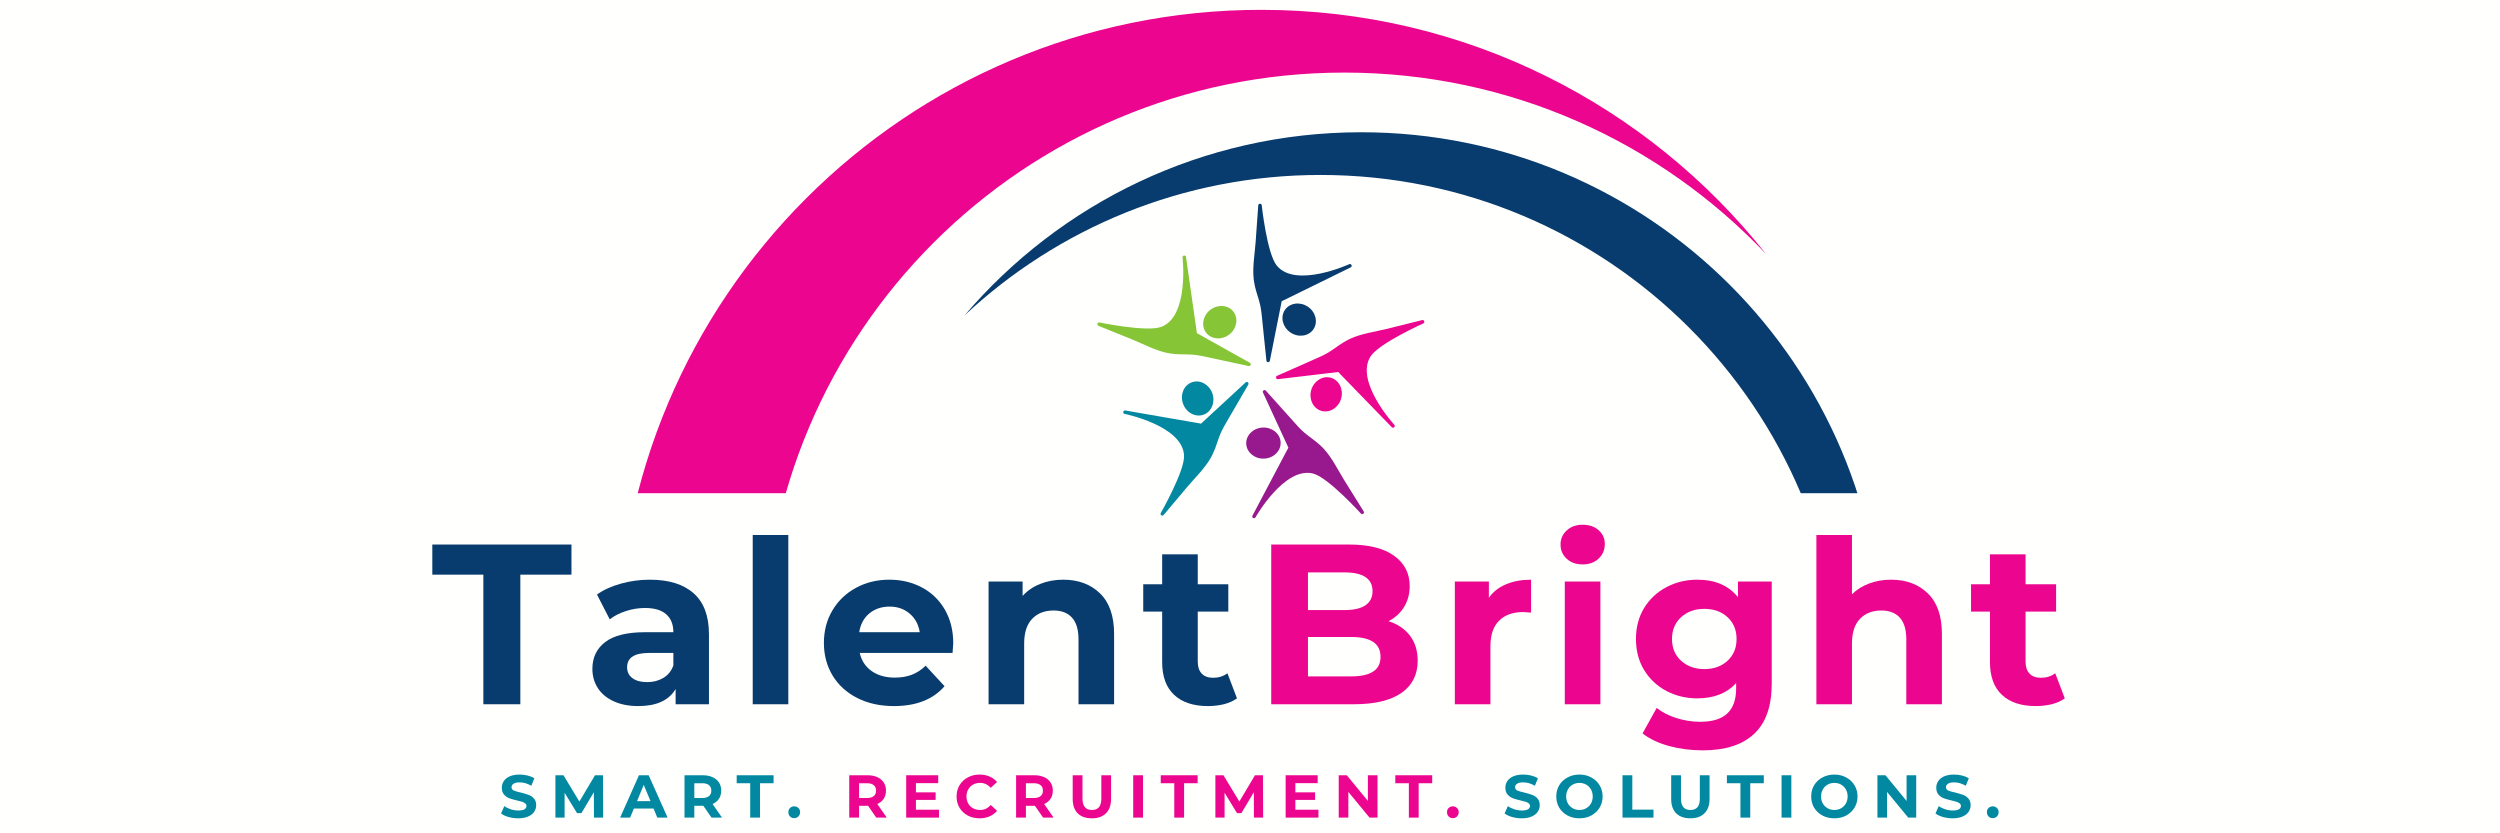 <svg xmlns="http://www.w3.org/2000/svg" xmlns:xlink="http://www.w3.org/1999/xlink" width="600" zoomAndPan="magnify" viewBox="0 0 450 150" height="200" preserveAspectRatio="xMidYMid meet" version="1.0"><defs><g/><clipPath id="ce6799de70"><path d="M 111.016 1.773 L 318 1.773 L 318 88.773 L 111.016 88.773 Z M 111.016 1.773 " clip-rule="nonzero"/></clipPath><clipPath id="b27b41849e"><path d="M 173 23 L 339 23 L 339 88.773 L 173 88.773 Z M 173 23 " clip-rule="nonzero"/></clipPath><clipPath id="563ad9f4d6"><path d="M 197 45 L 226 45 L 226 66 L 197 66 Z M 197 45 " clip-rule="nonzero"/></clipPath><clipPath id="5bce318abe"><path d="M 211.793 29.039 L 264.254 54.922 L 238.371 107.383 L 185.906 81.5 Z M 211.793 29.039 " clip-rule="nonzero"/></clipPath><clipPath id="b961199bc6"><path d="M 211.793 29.039 L 264.254 54.922 L 238.371 107.383 L 185.906 81.5 Z M 211.793 29.039 " clip-rule="nonzero"/></clipPath><clipPath id="d806233952"><path d="M 216 55 L 223 55 L 223 61 L 216 61 Z M 216 55 " clip-rule="nonzero"/></clipPath><clipPath id="b3f6dafccf"><path d="M 211.793 29.039 L 264.254 54.922 L 238.371 107.383 L 185.906 81.5 Z M 211.793 29.039 " clip-rule="nonzero"/></clipPath><clipPath id="a34b2d4486"><path d="M 211.793 29.039 L 264.254 54.922 L 238.371 107.383 L 185.906 81.5 Z M 211.793 29.039 " clip-rule="nonzero"/></clipPath><clipPath id="9a1540aa52"><path d="M 225 36 L 244 36 L 244 66 L 225 66 Z M 225 36 " clip-rule="nonzero"/></clipPath><clipPath id="87ff24d68f"><path d="M 211.793 29.039 L 264.254 54.922 L 238.371 107.383 L 185.906 81.5 Z M 211.793 29.039 " clip-rule="nonzero"/></clipPath><clipPath id="9f0e2f987f"><path d="M 211.793 29.039 L 264.254 54.922 L 238.371 107.383 L 185.906 81.5 Z M 211.793 29.039 " clip-rule="nonzero"/></clipPath><clipPath id="0b9583a463"><path d="M 230 54 L 237 54 L 237 61 L 230 61 Z M 230 54 " clip-rule="nonzero"/></clipPath><clipPath id="f855bc1025"><path d="M 211.793 29.039 L 264.254 54.922 L 238.371 107.383 L 185.906 81.5 Z M 211.793 29.039 " clip-rule="nonzero"/></clipPath><clipPath id="dd5ab7682a"><path d="M 211.793 29.039 L 264.254 54.922 L 238.371 107.383 L 185.906 81.5 Z M 211.793 29.039 " clip-rule="nonzero"/></clipPath><clipPath id="46a9035df1"><path d="M 229 57 L 257 57 L 257 77 L 229 77 Z M 229 57 " clip-rule="nonzero"/></clipPath><clipPath id="97394bc154"><path d="M 211.793 29.039 L 264.254 54.922 L 238.371 107.383 L 185.906 81.5 Z M 211.793 29.039 " clip-rule="nonzero"/></clipPath><clipPath id="c472183a6b"><path d="M 211.793 29.039 L 264.254 54.922 L 238.371 107.383 L 185.906 81.5 Z M 211.793 29.039 " clip-rule="nonzero"/></clipPath><clipPath id="145ba9bc9d"><path d="M 235 67 L 242 67 L 242 75 L 235 75 Z M 235 67 " clip-rule="nonzero"/></clipPath><clipPath id="96e5e6e884"><path d="M 211.793 29.039 L 264.254 54.922 L 238.371 107.383 L 185.906 81.5 Z M 211.793 29.039 " clip-rule="nonzero"/></clipPath><clipPath id="a7ca5f56da"><path d="M 211.793 29.039 L 264.254 54.922 L 238.371 107.383 L 185.906 81.5 Z M 211.793 29.039 " clip-rule="nonzero"/></clipPath><clipPath id="eea7a29268"><path d="M 225 70 L 246 70 L 246 94 L 225 94 Z M 225 70 " clip-rule="nonzero"/></clipPath><clipPath id="a750a34f22"><path d="M 211.793 29.039 L 264.254 54.922 L 238.371 107.383 L 185.906 81.5 Z M 211.793 29.039 " clip-rule="nonzero"/></clipPath><clipPath id="f2ad0610c4"><path d="M 211.793 29.039 L 264.254 54.922 L 238.371 107.383 L 185.906 81.5 Z M 211.793 29.039 " clip-rule="nonzero"/></clipPath><clipPath id="9451d89194"><path d="M 227.477 70.082 L 250.801 81.594 L 241.238 100.969 L 217.914 89.461 Z M 227.477 70.082 " clip-rule="nonzero"/></clipPath><clipPath id="14862a2b08"><path d="M 224 76 L 231 76 L 231 83 L 224 83 Z M 224 76 " clip-rule="nonzero"/></clipPath><clipPath id="df027726de"><path d="M 211.793 29.039 L 264.254 54.922 L 238.371 107.383 L 185.906 81.5 Z M 211.793 29.039 " clip-rule="nonzero"/></clipPath><clipPath id="648d584308"><path d="M 211.793 29.039 L 264.254 54.922 L 238.371 107.383 L 185.906 81.5 Z M 211.793 29.039 " clip-rule="nonzero"/></clipPath><clipPath id="42a0ac286c"><path d="M 202 68 L 225 68 L 225 93 L 202 93 Z M 202 68 " clip-rule="nonzero"/></clipPath><clipPath id="d5156003e7"><path d="M 211.793 29.039 L 264.254 54.922 L 238.371 107.383 L 185.906 81.5 Z M 211.793 29.039 " clip-rule="nonzero"/></clipPath><clipPath id="c54b1077bb"><path d="M 211.793 29.039 L 264.254 54.922 L 238.371 107.383 L 185.906 81.5 Z M 211.793 29.039 " clip-rule="nonzero"/></clipPath><clipPath id="3f4dbcc65c"><path d="M 208.645 60.918 L 224.895 68.934 L 212.336 94.383 L 196.086 86.367 Z M 208.645 60.918 " clip-rule="nonzero"/></clipPath><clipPath id="166950921b"><path d="M 212 68 L 219 68 L 219 75 L 212 75 Z M 212 68 " clip-rule="nonzero"/></clipPath><clipPath id="0dee7d73a0"><path d="M 211.793 29.039 L 264.254 54.922 L 238.371 107.383 L 185.906 81.5 Z M 211.793 29.039 " clip-rule="nonzero"/></clipPath><clipPath id="32d7e8c17c"><path d="M 211.793 29.039 L 264.254 54.922 L 238.371 107.383 L 185.906 81.5 Z M 211.793 29.039 " clip-rule="nonzero"/></clipPath></defs><rect x="-45" width="540" fill="#ffffff" y="-15" height="180" fill-opacity="1"/><rect x="-45" width="540" fill="#fffffe" y="-15" height="180" fill-opacity="1"/><g clip-path="url(#ce6799de70)"><path fill="#ec058e" d="M 241.977 222.203 C 184.227 222.203 137.41 175.387 137.41 117.637 C 137.41 59.883 184.227 13.066 241.977 13.066 C 271.879 13.066 298.848 25.625 317.906 45.746 C 296.68 18.957 263.867 1.77 227.035 1.77 C 163.047 1.77 111.168 53.645 111.168 117.637 C 111.168 181.625 163.047 233.504 227.035 233.504 C 263.867 233.504 296.68 216.312 317.906 189.527 C 298.848 209.648 271.879 222.203 241.977 222.203 " fill-opacity="1" fill-rule="nonzero"/></g><g clip-path="url(#b27b41849e)"><path fill="#083c6e" d="M 245.027 23.805 C 216.418 23.805 190.801 36.609 173.59 56.801 C 190.363 41.105 212.902 31.492 237.688 31.492 C 289.508 31.492 331.523 73.5 331.523 125.324 C 331.523 148.531 323.09 169.77 309.129 186.148 C 327.422 169.027 338.859 144.668 338.859 117.637 C 338.859 65.812 296.848 23.805 245.027 23.805 " fill-opacity="1" fill-rule="nonzero"/></g><g clip-path="url(#563ad9f4d6)"><g clip-path="url(#5bce318abe)"><g clip-path="url(#b961199bc6)"><path fill="#85c536" d="M 224.75 65.883 C 225.121 65.965 225.293 65.445 224.949 65.289 L 215.43 59.961 C 215.422 59.848 215.41 59.738 215.395 59.625 L 214.625 54.258 L 213.48 46.27 C 213.43 45.895 212.883 45.914 212.855 46.289 C 212.855 46.289 214.09 56.895 209.055 58.828 C 206.441 59.828 197.895 58.043 197.895 58.043 C 197.523 57.98 197.375 58.504 197.727 58.645 C 199.793 59.473 201.852 60.312 203.91 61.152 C 205.91 61.973 207.957 63.082 210.07 63.52 C 210.266 63.559 210.457 63.594 210.652 63.625 C 211.746 63.793 212.855 63.781 213.957 63.805 C 215.043 63.824 215.945 63.984 216.988 64.215 C 218.086 64.457 219.188 64.688 220.289 64.926 C 221.777 65.242 223.266 65.562 224.75 65.883 " fill-opacity="1" fill-rule="nonzero"/></g></g></g><g clip-path="url(#d806233952)"><g clip-path="url(#b3f6dafccf)"><g clip-path="url(#a34b2d4486)"><path fill="#85c536" d="M 217.828 55.793 C 216.484 56.852 216.168 58.691 217.121 59.91 C 218.078 61.125 219.941 61.25 221.289 60.195 C 222.633 59.137 222.953 57.293 221.996 56.078 C 221.043 54.863 219.176 54.734 217.828 55.793 " fill-opacity="1" fill-rule="nonzero"/></g></g></g><g clip-path="url(#9a1540aa52)"><g clip-path="url(#87ff24d68f)"><g clip-path="url(#9f0e2f987f)"><path fill="#083c6e" d="M 227.953 64.906 C 227.988 65.281 228.535 65.285 228.578 64.91 L 230.707 54.207 C 230.809 54.168 230.91 54.125 231.012 54.074 L 235.883 51.684 L 243.125 48.125 C 243.465 47.961 243.277 47.449 242.91 47.535 C 242.91 47.535 233.203 51.988 229.812 47.797 C 228.051 45.621 227.109 36.941 227.109 36.941 C 227.055 36.566 226.508 36.59 226.484 36.969 C 226.336 39.188 226.176 41.406 226.008 43.625 C 225.848 45.777 225.426 48.066 225.664 50.215 C 225.684 50.41 225.711 50.605 225.742 50.797 C 225.922 51.891 226.273 52.941 226.594 53.996 C 226.91 55.035 227.035 55.945 227.141 57.008 C 227.25 58.129 227.371 59.246 227.484 60.363 C 227.641 61.879 227.797 63.391 227.953 64.906 " fill-opacity="1" fill-rule="nonzero"/></g></g></g><g clip-path="url(#0b9583a463)"><g clip-path="url(#f855bc1025)"><g clip-path="url(#dd5ab7682a)"><path fill="#083c6e" d="M 235.41 55.203 C 233.988 54.25 232.137 54.52 231.277 55.801 C 230.414 57.086 230.871 58.898 232.293 59.855 C 233.715 60.809 235.566 60.539 236.426 59.254 C 237.285 57.973 236.832 56.156 235.41 55.203 " fill-opacity="1" fill-rule="nonzero"/></g></g></g><g clip-path="url(#46a9035df1)"><g clip-path="url(#97394bc154)"><g clip-path="url(#c472183a6b)"><path fill="#ec058e" d="M 229.871 67.648 C 229.527 67.801 229.691 68.32 230.059 68.246 L 240.895 66.961 C 240.965 67.047 241.039 67.129 241.117 67.211 L 244.895 71.102 L 250.516 76.891 C 250.781 77.164 251.211 76.828 251.012 76.508 C 251.012 76.508 243.781 68.652 246.719 64.129 C 248.242 61.785 256.207 58.207 256.207 58.207 C 256.543 58.035 256.355 57.527 255.988 57.617 C 253.832 58.16 251.672 58.695 249.512 59.223 C 247.414 59.734 245.105 60.043 243.137 60.93 C 242.957 61.012 242.781 61.098 242.605 61.188 C 241.621 61.695 240.73 62.355 239.824 62.984 C 238.938 63.605 238.109 64.008 237.129 64.434 C 236.102 64.883 235.074 65.344 234.047 65.801 C 232.652 66.414 231.262 67.031 229.871 67.648 " fill-opacity="1" fill-rule="nonzero"/></g></g></g><g clip-path="url(#145ba9bc9d)"><g clip-path="url(#96e5e6e884)"><g clip-path="url(#a7ca5f56da)"><path fill="#ec058e" d="M 241.402 71.742 C 241.871 70.098 241.043 68.418 239.555 67.996 C 238.07 67.574 236.484 68.566 236.016 70.215 C 235.551 71.863 236.375 73.539 237.863 73.961 C 239.352 74.383 240.934 73.391 241.402 71.742 " fill-opacity="1" fill-rule="nonzero"/></g></g></g><g clip-path="url(#eea7a29268)"><g clip-path="url(#a750a34f22)"><g clip-path="url(#f2ad0610c4)"><g clip-path="url(#9451d89194)"><path fill="#98198e" d="M 227.855 70.32 C 227.605 70.039 227.16 70.355 227.348 70.684 L 231.914 80.594 C 231.855 80.684 231.801 80.781 231.746 80.879 L 229.215 85.676 L 225.445 92.812 C 225.27 93.145 225.719 93.453 225.965 93.164 C 225.965 93.164 231.199 83.859 236.406 85.254 C 239.109 85.98 244.973 92.449 244.973 92.449 C 245.238 92.719 245.668 92.379 245.465 92.059 C 244.281 90.176 243.105 88.289 241.938 86.395 C 240.801 84.559 239.797 82.457 238.344 80.859 C 238.211 80.715 238.074 80.57 237.938 80.434 C 237.148 79.656 236.246 79.012 235.367 78.348 C 234.5 77.691 233.863 77.031 233.156 76.23 C 232.41 75.391 231.652 74.555 230.902 73.719 C 229.887 72.586 228.871 71.453 227.855 70.32 " fill-opacity="1" fill-rule="nonzero"/></g></g></g></g><g clip-path="url(#14862a2b08)"><g clip-path="url(#df027726de)"><g clip-path="url(#648d584308)"><path fill="#98198e" d="M 227.523 82.551 C 229.234 82.488 230.574 81.184 230.516 79.637 C 230.457 78.094 229.023 76.895 227.312 76.957 C 225.602 77.023 224.262 78.328 224.32 79.871 C 224.379 81.418 225.812 82.617 227.523 82.551 " fill-opacity="1" fill-rule="nonzero"/></g></g></g><g clip-path="url(#42a0ac286c)"><g clip-path="url(#d5156003e7)"><g clip-path="url(#c54b1077bb)"><g clip-path="url(#3f4dbcc65c)"><path fill="#0289a1" d="M 224.691 69.23 C 224.883 68.902 224.441 68.578 224.188 68.855 L 216.176 76.266 C 216.07 76.238 215.961 76.211 215.852 76.191 L 210.504 75.266 L 202.555 73.887 C 202.184 73.82 202.031 74.344 202.379 74.488 C 202.379 74.488 212.848 76.594 213.129 81.977 C 213.277 84.77 208.934 92.348 208.934 92.348 C 208.762 92.684 209.215 92.984 209.457 92.695 C 210.883 90.988 212.316 89.285 213.754 87.586 C 215.152 85.941 216.836 84.336 217.91 82.461 C 218.008 82.289 218.098 82.117 218.188 81.941 C 218.684 80.953 219.02 79.895 219.379 78.852 C 219.734 77.828 220.168 77.016 220.707 76.098 C 221.277 75.125 221.836 74.148 222.402 73.176 C 223.164 71.863 223.93 70.547 224.691 69.23 " fill-opacity="1" fill-rule="nonzero"/></g></g></g></g><g clip-path="url(#166950921b)"><g clip-path="url(#0dee7d73a0)"><g clip-path="url(#32d7e8c17c)"><path fill="#0289a1" d="M 212.957 72.695 C 213.547 74.301 215.199 75.172 216.652 74.641 C 218.102 74.105 218.801 72.371 218.211 70.766 C 217.621 69.156 215.965 68.285 214.516 68.82 C 213.062 69.352 212.367 71.086 212.957 72.695 " fill-opacity="1" fill-rule="nonzero"/></g></g></g><g fill="#083c6e" fill-opacity="1"><g transform="translate(77.645, 126.766)"><g><path d="M 9.359 -23.328 L 0.172 -23.328 L 0.172 -28.75 L 25.219 -28.75 L 25.219 -23.328 L 16.016 -23.328 L 16.016 0 L 9.359 0 Z M 9.359 -23.328 "/></g></g></g><g fill="#083c6e" fill-opacity="1"><g transform="translate(105.112, 126.766)"><g><path d="M 11.859 -22.422 C 15.285 -22.422 17.914 -21.602 19.75 -19.969 C 21.582 -18.344 22.5 -15.891 22.5 -12.609 L 22.5 0 L 16.5 0 L 16.5 -2.75 C 15.301 -0.695 13.055 0.328 9.766 0.328 C 8.078 0.328 6.609 0.039 5.359 -0.531 C 4.109 -1.102 3.156 -1.895 2.5 -2.906 C 1.844 -3.926 1.516 -5.078 1.516 -6.359 C 1.516 -8.41 2.285 -10.023 3.828 -11.203 C 5.379 -12.379 7.77 -12.969 11 -12.969 L 16.094 -12.969 C 16.094 -14.363 15.664 -15.438 14.812 -16.188 C 13.969 -16.945 12.695 -17.328 11 -17.328 C 9.82 -17.328 8.664 -17.141 7.531 -16.766 C 6.395 -16.398 5.43 -15.906 4.641 -15.281 L 2.344 -19.75 C 3.539 -20.602 4.984 -21.258 6.672 -21.719 C 8.359 -22.188 10.086 -22.422 11.859 -22.422 Z M 11.375 -3.984 C 12.469 -3.984 13.438 -4.234 14.281 -4.734 C 15.133 -5.242 15.738 -5.992 16.094 -6.984 L 16.094 -9.234 L 11.703 -9.234 C 9.078 -9.234 7.766 -8.375 7.766 -6.656 C 7.766 -5.832 8.082 -5.18 8.719 -4.703 C 9.363 -4.223 10.25 -3.984 11.375 -3.984 Z M 11.375 -3.984 "/></g></g></g><g fill="#083c6e" fill-opacity="1"><g transform="translate(132.538, 126.766)"><g><path d="M 2.953 -30.469 L 9.359 -30.469 L 9.359 0 L 2.953 0 Z M 2.953 -30.469 "/></g></g></g><g fill="#083c6e" fill-opacity="1"><g transform="translate(146.99, 126.766)"><g><path d="M 24.594 -10.969 C 24.594 -10.883 24.551 -10.305 24.469 -9.234 L 7.766 -9.234 C 8.066 -7.867 8.773 -6.785 9.891 -5.984 C 11.016 -5.191 12.41 -4.797 14.078 -4.797 C 15.234 -4.797 16.254 -4.969 17.141 -5.312 C 18.035 -5.656 18.863 -6.195 19.625 -6.938 L 23.031 -3.25 C 20.957 -0.863 17.922 0.328 13.922 0.328 C 11.43 0.328 9.227 -0.156 7.312 -1.125 C 5.395 -2.102 3.914 -3.453 2.875 -5.172 C 1.832 -6.898 1.312 -8.859 1.312 -11.047 C 1.312 -13.211 1.82 -15.16 2.844 -16.891 C 3.875 -18.629 5.285 -19.984 7.078 -20.953 C 8.867 -21.93 10.875 -22.422 13.094 -22.422 C 15.258 -22.422 17.219 -21.953 18.969 -21.016 C 20.719 -20.086 22.094 -18.754 23.094 -17.016 C 24.094 -15.273 24.594 -13.258 24.594 -10.969 Z M 13.141 -17.578 C 11.691 -17.578 10.473 -17.164 9.484 -16.344 C 8.492 -15.52 7.891 -14.395 7.672 -12.969 L 18.562 -12.969 C 18.344 -14.363 17.738 -15.477 16.75 -16.312 C 15.77 -17.156 14.566 -17.578 13.141 -17.578 Z M 13.141 -17.578 "/></g></g></g><g fill="#083c6e" fill-opacity="1"><g transform="translate(174.991, 126.766)"><g><path d="M 16.391 -22.422 C 19.117 -22.422 21.328 -21.598 23.016 -19.953 C 24.703 -18.316 25.547 -15.879 25.547 -12.641 L 25.547 0 L 19.141 0 L 19.141 -11.656 C 19.141 -13.414 18.754 -14.723 17.984 -15.578 C 17.211 -16.441 16.102 -16.875 14.656 -16.875 C 13.039 -16.875 11.754 -16.375 10.797 -15.375 C 9.836 -14.375 9.359 -12.891 9.359 -10.922 L 9.359 0 L 2.953 0 L 2.953 -22.094 L 9.078 -22.094 L 9.078 -19.5 C 9.922 -20.438 10.973 -21.156 12.234 -21.656 C 13.492 -22.164 14.879 -22.422 16.391 -22.422 Z M 16.391 -22.422 "/></g></g></g><g fill="#083c6e" fill-opacity="1"><g transform="translate(205.455, 126.766)"><g><path d="M 17.203 -1.062 C 16.578 -0.602 15.805 -0.254 14.891 -0.016 C 13.973 0.211 13.004 0.328 11.984 0.328 C 9.359 0.328 7.328 -0.344 5.891 -1.688 C 4.453 -3.031 3.734 -5 3.734 -7.594 L 3.734 -16.672 L 0.328 -16.672 L 0.328 -21.594 L 3.734 -21.594 L 3.734 -26.984 L 10.141 -26.984 L 10.141 -21.594 L 15.641 -21.594 L 15.641 -16.672 L 10.141 -16.672 L 10.141 -7.672 C 10.141 -6.742 10.379 -6.023 10.859 -5.516 C 11.336 -5.016 12.016 -4.766 12.891 -4.766 C 13.898 -4.766 14.766 -5.035 15.484 -5.578 Z M 17.203 -1.062 "/></g></g></g><g fill="#ec058e" fill-opacity="1"><g transform="translate(225.417, 126.766)"><g><path d="M 24.516 -14.953 C 26.16 -14.43 27.445 -13.562 28.375 -12.344 C 29.301 -11.125 29.766 -9.625 29.766 -7.844 C 29.766 -5.32 28.785 -3.383 26.828 -2.031 C 24.867 -0.676 22.016 0 18.266 0 L 3.406 0 L 3.406 -28.75 L 17.453 -28.75 C 20.953 -28.75 23.641 -28.078 25.516 -26.734 C 27.391 -25.391 28.328 -23.566 28.328 -21.266 C 28.328 -19.867 27.992 -18.625 27.328 -17.531 C 26.66 -16.438 25.723 -15.578 24.516 -14.953 Z M 10.016 -23.734 L 10.016 -16.953 L 16.625 -16.953 C 18.27 -16.953 19.516 -17.238 20.359 -17.812 C 21.211 -18.395 21.641 -19.242 21.641 -20.359 C 21.641 -21.484 21.211 -22.328 20.359 -22.891 C 19.516 -23.453 18.27 -23.734 16.625 -23.734 Z M 17.781 -5.016 C 19.531 -5.016 20.848 -5.301 21.734 -5.875 C 22.629 -6.445 23.078 -7.336 23.078 -8.547 C 23.078 -10.922 21.312 -12.109 17.781 -12.109 L 10.016 -12.109 L 10.016 -5.016 Z M 17.781 -5.016 "/></g></g></g><g fill="#ec058e" fill-opacity="1"><g transform="translate(258.919, 126.766)"><g><path d="M 9.078 -19.172 C 9.836 -20.242 10.867 -21.051 12.172 -21.594 C 13.473 -22.145 14.973 -22.422 16.672 -22.422 L 16.672 -16.5 C 15.961 -16.562 15.484 -16.594 15.234 -16.594 C 13.398 -16.594 11.961 -16.078 10.922 -15.047 C 9.879 -14.023 9.359 -12.488 9.359 -10.438 L 9.359 0 L 2.953 0 L 2.953 -22.094 L 9.078 -22.094 Z M 9.078 -19.172 "/></g></g></g><g fill="#ec058e" fill-opacity="1"><g transform="translate(278.709, 126.766)"><g><path d="M 2.953 -22.094 L 9.359 -22.094 L 9.359 0 L 2.953 0 Z M 6.172 -25.172 C 4.992 -25.172 4.035 -25.508 3.297 -26.188 C 2.555 -26.875 2.188 -27.727 2.188 -28.75 C 2.188 -29.758 2.555 -30.602 3.297 -31.281 C 4.035 -31.969 4.992 -32.312 6.172 -32.312 C 7.348 -32.312 8.305 -31.984 9.047 -31.328 C 9.785 -30.672 10.156 -29.848 10.156 -28.859 C 10.156 -27.797 9.785 -26.914 9.047 -26.219 C 8.305 -25.52 7.348 -25.172 6.172 -25.172 Z M 6.172 -25.172 "/></g></g></g><g fill="#ec058e" fill-opacity="1"><g transform="translate(293.161, 126.766)"><g><path d="M 25.75 -22.094 L 25.75 -3.703 C 25.75 0.348 24.691 3.359 22.578 5.328 C 20.473 7.305 17.395 8.297 13.344 8.297 C 11.207 8.297 9.18 8.035 7.266 7.516 C 5.348 6.992 3.758 6.238 2.5 5.25 L 5.047 0.656 C 5.984 1.426 7.16 2.035 8.578 2.484 C 10.004 2.93 11.43 3.156 12.859 3.156 C 15.066 3.156 16.695 2.656 17.75 1.656 C 18.812 0.664 19.344 -0.844 19.344 -2.875 L 19.344 -3.812 C 17.664 -1.977 15.336 -1.062 12.359 -1.062 C 10.336 -1.062 8.484 -1.504 6.797 -2.391 C 5.109 -3.285 3.77 -4.539 2.781 -6.156 C 1.801 -7.77 1.312 -9.633 1.312 -11.75 C 1.312 -13.852 1.801 -15.711 2.781 -17.328 C 3.77 -18.941 5.109 -20.191 6.797 -21.078 C 8.484 -21.973 10.336 -22.422 12.359 -22.422 C 15.566 -22.422 18.004 -21.367 19.672 -19.266 L 19.672 -22.094 Z M 13.625 -6.328 C 15.32 -6.328 16.711 -6.828 17.797 -7.828 C 18.879 -8.828 19.422 -10.133 19.422 -11.75 C 19.422 -13.363 18.879 -14.672 17.797 -15.672 C 16.711 -16.672 15.32 -17.172 13.625 -17.172 C 11.938 -17.172 10.539 -16.672 9.438 -15.672 C 8.344 -14.672 7.797 -13.363 7.797 -11.75 C 7.797 -10.133 8.344 -8.828 9.438 -7.828 C 10.539 -6.828 11.938 -6.328 13.625 -6.328 Z M 13.625 -6.328 "/></g></g></g><g fill="#ec058e" fill-opacity="1"><g transform="translate(323.995, 126.766)"><g><path d="M 16.391 -22.422 C 19.117 -22.422 21.328 -21.598 23.016 -19.953 C 24.703 -18.316 25.547 -15.879 25.547 -12.641 L 25.547 0 L 19.141 0 L 19.141 -11.656 C 19.141 -13.414 18.754 -14.723 17.984 -15.578 C 17.211 -16.441 16.102 -16.875 14.656 -16.875 C 13.039 -16.875 11.754 -16.375 10.797 -15.375 C 9.836 -14.375 9.359 -12.891 9.359 -10.922 L 9.359 0 L 2.953 0 L 2.953 -30.469 L 9.359 -30.469 L 9.359 -19.797 C 10.211 -20.641 11.238 -21.285 12.438 -21.734 C 13.645 -22.191 14.961 -22.422 16.391 -22.422 Z M 16.391 -22.422 "/></g></g></g><g fill="#ec058e" fill-opacity="1"><g transform="translate(354.459, 126.766)"><g><path d="M 17.203 -1.062 C 16.578 -0.602 15.805 -0.254 14.891 -0.016 C 13.973 0.211 13.004 0.328 11.984 0.328 C 9.359 0.328 7.328 -0.344 5.891 -1.688 C 4.453 -3.031 3.734 -5 3.734 -7.594 L 3.734 -16.672 L 0.328 -16.672 L 0.328 -21.594 L 3.734 -21.594 L 3.734 -26.984 L 10.141 -26.984 L 10.141 -21.594 L 15.641 -21.594 L 15.641 -16.672 L 10.141 -16.672 L 10.141 -7.672 C 10.141 -6.742 10.379 -6.023 10.859 -5.516 C 11.336 -5.016 12.016 -4.766 12.891 -4.766 C 13.898 -4.766 14.766 -5.035 15.484 -5.578 Z M 17.203 -1.062 "/></g></g></g><g fill="#0289a1" fill-opacity="1"><g transform="translate(89.874, 147.171)"><g><path d="M 3.406 0.125 C 2.801 0.125 2.219 0.047 1.656 -0.109 C 1.094 -0.273 0.645 -0.488 0.312 -0.75 L 0.906 -2.078 C 1.227 -1.836 1.613 -1.645 2.062 -1.5 C 2.52 -1.352 2.973 -1.281 3.422 -1.281 C 3.922 -1.281 4.289 -1.352 4.531 -1.5 C 4.77 -1.656 4.891 -1.859 4.891 -2.109 C 4.891 -2.285 4.816 -2.43 4.672 -2.547 C 4.535 -2.672 4.352 -2.77 4.125 -2.844 C 3.906 -2.914 3.609 -2.992 3.234 -3.078 C 2.648 -3.211 2.172 -3.348 1.797 -3.484 C 1.43 -3.629 1.113 -3.852 0.844 -4.156 C 0.582 -4.469 0.453 -4.875 0.453 -5.375 C 0.453 -5.82 0.57 -6.223 0.812 -6.578 C 1.051 -6.941 1.41 -7.227 1.891 -7.438 C 2.379 -7.645 2.973 -7.75 3.672 -7.75 C 4.16 -7.75 4.633 -7.691 5.094 -7.578 C 5.562 -7.461 5.969 -7.297 6.312 -7.078 L 5.766 -5.734 C 5.066 -6.141 4.363 -6.344 3.656 -6.344 C 3.164 -6.344 2.801 -6.258 2.562 -6.094 C 2.32 -5.938 2.203 -5.727 2.203 -5.469 C 2.203 -5.207 2.336 -5.008 2.609 -4.875 C 2.891 -4.75 3.305 -4.629 3.859 -4.516 C 4.441 -4.367 4.914 -4.227 5.281 -4.094 C 5.656 -3.957 5.973 -3.738 6.234 -3.438 C 6.504 -3.145 6.641 -2.742 6.641 -2.234 C 6.641 -1.797 6.516 -1.395 6.266 -1.031 C 6.023 -0.676 5.66 -0.395 5.172 -0.188 C 4.691 0.02 4.102 0.125 3.406 0.125 Z M 3.406 0.125 "/></g></g></g><g fill="#0289a1" fill-opacity="1"><g transform="translate(99.068, 147.171)"><g><path d="M 7.844 0 L 7.828 -4.578 L 5.594 -0.812 L 4.797 -0.812 L 2.562 -4.469 L 2.562 0 L 0.906 0 L 0.906 -7.625 L 2.359 -7.625 L 5.219 -2.891 L 8.031 -7.625 L 9.469 -7.625 L 9.5 0 Z M 7.844 0 "/></g></g></g><g fill="#0289a1" fill-opacity="1"><g transform="translate(111.716, 147.171)"><g><path d="M 5.922 -1.641 L 2.391 -1.641 L 1.703 0 L -0.094 0 L 3.297 -7.625 L 5.047 -7.625 L 8.453 0 L 6.594 0 Z M 5.375 -2.969 L 4.156 -5.891 L 2.953 -2.969 Z M 5.375 -2.969 "/></g></g></g><g fill="#0289a1" fill-opacity="1"><g transform="translate(122.304, 147.171)"><g><path d="M 5.766 0 L 4.297 -2.125 L 2.672 -2.125 L 2.672 0 L 0.906 0 L 0.906 -7.625 L 4.203 -7.625 C 4.879 -7.625 5.461 -7.508 5.953 -7.281 C 6.453 -7.062 6.836 -6.742 7.109 -6.328 C 7.379 -5.91 7.516 -5.422 7.516 -4.859 C 7.516 -4.285 7.379 -3.797 7.109 -3.391 C 6.836 -2.984 6.453 -2.672 5.953 -2.453 L 7.656 0 Z M 5.734 -4.859 C 5.734 -5.285 5.594 -5.613 5.312 -5.844 C 5.039 -6.07 4.641 -6.188 4.109 -6.188 L 2.672 -6.188 L 2.672 -3.531 L 4.109 -3.531 C 4.641 -3.531 5.039 -3.645 5.312 -3.875 C 5.594 -4.102 5.734 -4.43 5.734 -4.859 Z M 5.734 -4.859 "/></g></g></g><g fill="#0289a1" fill-opacity="1"><g transform="translate(132.555, 147.171)"><g><path d="M 2.484 -6.188 L 0.047 -6.188 L 0.047 -7.625 L 6.688 -7.625 L 6.688 -6.188 L 4.25 -6.188 L 4.25 0 L 2.484 0 Z M 2.484 -6.188 "/></g></g></g><g fill="#0289a1" fill-opacity="1"><g transform="translate(141.531, 147.171)"><g><path d="M 1.422 0.094 C 1.129 0.094 0.879 -0.004 0.672 -0.203 C 0.473 -0.41 0.375 -0.672 0.375 -0.984 C 0.375 -1.297 0.473 -1.547 0.672 -1.734 C 0.879 -1.93 1.129 -2.031 1.422 -2.031 C 1.723 -2.031 1.973 -1.93 2.172 -1.734 C 2.379 -1.547 2.484 -1.297 2.484 -0.984 C 2.484 -0.672 2.379 -0.41 2.172 -0.203 C 1.973 -0.004 1.723 0.094 1.422 0.094 Z M 1.422 0.094 "/></g></g></g><g fill="#0289a1" fill-opacity="1"><g transform="translate(146.629, 147.171)"><g/></g></g><g fill="#ec058e" fill-opacity="1"><g transform="translate(151.958, 147.171)"><g><path d="M 5.766 0 L 4.297 -2.125 L 2.672 -2.125 L 2.672 0 L 0.906 0 L 0.906 -7.625 L 4.203 -7.625 C 4.879 -7.625 5.461 -7.508 5.953 -7.281 C 6.453 -7.062 6.836 -6.742 7.109 -6.328 C 7.379 -5.91 7.516 -5.422 7.516 -4.859 C 7.516 -4.285 7.379 -3.797 7.109 -3.391 C 6.836 -2.984 6.453 -2.672 5.953 -2.453 L 7.656 0 Z M 5.734 -4.859 C 5.734 -5.285 5.594 -5.613 5.312 -5.844 C 5.039 -6.07 4.641 -6.188 4.109 -6.188 L 2.672 -6.188 L 2.672 -3.531 L 4.109 -3.531 C 4.641 -3.531 5.039 -3.645 5.312 -3.875 C 5.594 -4.102 5.734 -4.43 5.734 -4.859 Z M 5.734 -4.859 "/></g></g></g><g fill="#ec058e" fill-opacity="1"><g transform="translate(162.208, 147.171)"><g><path d="M 6.812 -1.422 L 6.812 0 L 0.906 0 L 0.906 -7.625 L 6.672 -7.625 L 6.672 -6.203 L 2.656 -6.203 L 2.656 -4.547 L 6.203 -4.547 L 6.203 -3.188 L 2.656 -3.188 L 2.656 -1.422 Z M 6.812 -1.422 "/></g></g></g><g fill="#ec058e" fill-opacity="1"><g transform="translate(171.762, 147.171)"><g><path d="M 4.547 0.125 C 3.773 0.125 3.07 -0.039 2.438 -0.375 C 1.812 -0.707 1.316 -1.172 0.953 -1.766 C 0.598 -2.367 0.422 -3.051 0.422 -3.812 C 0.422 -4.562 0.598 -5.234 0.953 -5.828 C 1.316 -6.43 1.812 -6.898 2.438 -7.234 C 3.07 -7.578 3.781 -7.75 4.562 -7.75 C 5.219 -7.75 5.812 -7.633 6.344 -7.406 C 6.883 -7.176 7.336 -6.844 7.703 -6.406 L 6.562 -5.359 C 6.051 -5.953 5.414 -6.25 4.656 -6.25 C 4.176 -6.25 3.75 -6.145 3.375 -5.938 C 3.008 -5.727 2.723 -5.438 2.516 -5.062 C 2.305 -4.695 2.203 -4.281 2.203 -3.812 C 2.203 -3.344 2.305 -2.922 2.516 -2.547 C 2.723 -2.18 3.008 -1.895 3.375 -1.688 C 3.75 -1.477 4.176 -1.375 4.656 -1.375 C 5.414 -1.375 6.051 -1.676 6.562 -2.281 L 7.703 -1.234 C 7.336 -0.785 6.883 -0.445 6.344 -0.219 C 5.812 0.008 5.211 0.125 4.547 0.125 Z M 4.547 0.125 "/></g></g></g><g fill="#ec058e" fill-opacity="1"><g transform="translate(181.991, 147.171)"><g><path d="M 5.766 0 L 4.297 -2.125 L 2.672 -2.125 L 2.672 0 L 0.906 0 L 0.906 -7.625 L 4.203 -7.625 C 4.879 -7.625 5.461 -7.508 5.953 -7.281 C 6.453 -7.062 6.836 -6.742 7.109 -6.328 C 7.379 -5.91 7.516 -5.422 7.516 -4.859 C 7.516 -4.285 7.379 -3.797 7.109 -3.391 C 6.836 -2.984 6.453 -2.672 5.953 -2.453 L 7.656 0 Z M 5.734 -4.859 C 5.734 -5.285 5.594 -5.613 5.312 -5.844 C 5.039 -6.07 4.641 -6.188 4.109 -6.188 L 2.672 -6.188 L 2.672 -3.531 L 4.109 -3.531 C 4.641 -3.531 5.039 -3.645 5.312 -3.875 C 5.594 -4.102 5.734 -4.43 5.734 -4.859 Z M 5.734 -4.859 "/></g></g></g><g fill="#ec058e" fill-opacity="1"><g transform="translate(192.241, 147.171)"><g><path d="M 4.297 0.125 C 3.203 0.125 2.352 -0.172 1.75 -0.766 C 1.145 -1.367 0.844 -2.234 0.844 -3.359 L 0.844 -7.625 L 2.609 -7.625 L 2.609 -3.422 C 2.609 -2.055 3.172 -1.375 4.297 -1.375 C 4.848 -1.375 5.27 -1.535 5.562 -1.859 C 5.852 -2.191 6 -2.711 6 -3.422 L 6 -7.625 L 7.75 -7.625 L 7.75 -3.359 C 7.75 -2.234 7.441 -1.367 6.828 -0.766 C 6.223 -0.172 5.379 0.125 4.297 0.125 Z M 4.297 0.125 "/></g></g></g><g fill="#ec058e" fill-opacity="1"><g transform="translate(203.069, 147.171)"><g><path d="M 0.906 -7.625 L 2.672 -7.625 L 2.672 0 L 0.906 0 Z M 0.906 -7.625 "/></g></g></g><g fill="#ec058e" fill-opacity="1"><g transform="translate(208.886, 147.171)"><g><path d="M 2.484 -6.188 L 0.047 -6.188 L 0.047 -7.625 L 6.688 -7.625 L 6.688 -6.188 L 4.25 -6.188 L 4.25 0 L 2.484 0 Z M 2.484 -6.188 "/></g></g></g><g fill="#ec058e" fill-opacity="1"><g transform="translate(217.863, 147.171)"><g><path d="M 7.844 0 L 7.828 -4.578 L 5.594 -0.812 L 4.797 -0.812 L 2.562 -4.469 L 2.562 0 L 0.906 0 L 0.906 -7.625 L 2.359 -7.625 L 5.219 -2.891 L 8.031 -7.625 L 9.469 -7.625 L 9.5 0 Z M 7.844 0 "/></g></g></g><g fill="#ec058e" fill-opacity="1"><g transform="translate(230.51, 147.171)"><g><path d="M 6.812 -1.422 L 6.812 0 L 0.906 0 L 0.906 -7.625 L 6.672 -7.625 L 6.672 -6.203 L 2.656 -6.203 L 2.656 -4.547 L 6.203 -4.547 L 6.203 -3.188 L 2.656 -3.188 L 2.656 -1.422 Z M 6.812 -1.422 "/></g></g></g><g fill="#ec058e" fill-opacity="1"><g transform="translate(240.063, 147.171)"><g><path d="M 7.891 -7.625 L 7.891 0 L 6.453 0 L 2.641 -4.625 L 2.641 0 L 0.906 0 L 0.906 -7.625 L 2.359 -7.625 L 6.156 -3 L 6.156 -7.625 Z M 7.891 -7.625 "/></g></g></g><g fill="#ec058e" fill-opacity="1"><g transform="translate(251.109, 147.171)"><g><path d="M 2.484 -6.188 L 0.047 -6.188 L 0.047 -7.625 L 6.688 -7.625 L 6.688 -6.188 L 4.25 -6.188 L 4.25 0 L 2.484 0 Z M 2.484 -6.188 "/></g></g></g><g fill="#ec058e" fill-opacity="1"><g transform="translate(260.085, 147.171)"><g><path d="M 1.422 0.094 C 1.129 0.094 0.879 -0.004 0.672 -0.203 C 0.473 -0.41 0.375 -0.672 0.375 -0.984 C 0.375 -1.297 0.473 -1.547 0.672 -1.734 C 0.879 -1.93 1.129 -2.031 1.422 -2.031 C 1.723 -2.031 1.973 -1.93 2.172 -1.734 C 2.379 -1.547 2.484 -1.297 2.484 -0.984 C 2.484 -0.672 2.379 -0.41 2.172 -0.203 C 1.973 -0.004 1.723 0.094 1.422 0.094 Z M 1.422 0.094 "/></g></g></g><g fill="#0289a1" fill-opacity="1"><g transform="translate(265.186, 147.171)"><g/></g></g><g fill="#0289a1" fill-opacity="1"><g transform="translate(270.513, 147.171)"><g><path d="M 3.406 0.125 C 2.801 0.125 2.219 0.047 1.656 -0.109 C 1.094 -0.273 0.645 -0.488 0.312 -0.75 L 0.906 -2.078 C 1.227 -1.836 1.613 -1.645 2.062 -1.5 C 2.52 -1.352 2.973 -1.281 3.422 -1.281 C 3.922 -1.281 4.289 -1.352 4.531 -1.5 C 4.77 -1.656 4.891 -1.859 4.891 -2.109 C 4.891 -2.285 4.816 -2.43 4.672 -2.547 C 4.535 -2.672 4.352 -2.77 4.125 -2.844 C 3.906 -2.914 3.609 -2.992 3.234 -3.078 C 2.648 -3.211 2.172 -3.348 1.797 -3.484 C 1.43 -3.629 1.113 -3.852 0.844 -4.156 C 0.582 -4.469 0.453 -4.875 0.453 -5.375 C 0.453 -5.82 0.57 -6.223 0.812 -6.578 C 1.051 -6.941 1.41 -7.227 1.891 -7.438 C 2.379 -7.645 2.973 -7.75 3.672 -7.75 C 4.16 -7.75 4.633 -7.691 5.094 -7.578 C 5.562 -7.461 5.969 -7.297 6.312 -7.078 L 5.766 -5.734 C 5.066 -6.141 4.363 -6.344 3.656 -6.344 C 3.164 -6.344 2.801 -6.258 2.562 -6.094 C 2.32 -5.938 2.203 -5.727 2.203 -5.469 C 2.203 -5.207 2.336 -5.008 2.609 -4.875 C 2.891 -4.75 3.305 -4.629 3.859 -4.516 C 4.441 -4.367 4.914 -4.227 5.281 -4.094 C 5.656 -3.957 5.973 -3.738 6.234 -3.438 C 6.504 -3.145 6.641 -2.742 6.641 -2.234 C 6.641 -1.797 6.516 -1.395 6.266 -1.031 C 6.023 -0.676 5.66 -0.395 5.172 -0.188 C 4.691 0.02 4.102 0.125 3.406 0.125 Z M 3.406 0.125 "/></g></g></g><g fill="#0289a1" fill-opacity="1"><g transform="translate(279.707, 147.171)"><g><path d="M 4.594 0.125 C 3.801 0.125 3.086 -0.039 2.453 -0.375 C 1.816 -0.719 1.316 -1.188 0.953 -1.781 C 0.598 -2.383 0.422 -3.062 0.422 -3.812 C 0.422 -4.562 0.598 -5.234 0.953 -5.828 C 1.316 -6.43 1.816 -6.898 2.453 -7.234 C 3.086 -7.578 3.801 -7.75 4.594 -7.75 C 5.383 -7.75 6.094 -7.578 6.719 -7.234 C 7.352 -6.898 7.852 -6.43 8.219 -5.828 C 8.582 -5.234 8.766 -4.562 8.766 -3.812 C 8.766 -3.062 8.582 -2.383 8.219 -1.781 C 7.852 -1.188 7.352 -0.719 6.719 -0.375 C 6.094 -0.039 5.383 0.125 4.594 0.125 Z M 4.594 -1.375 C 5.039 -1.375 5.445 -1.477 5.812 -1.688 C 6.176 -1.895 6.461 -2.18 6.672 -2.547 C 6.879 -2.922 6.984 -3.344 6.984 -3.812 C 6.984 -4.281 6.879 -4.695 6.672 -5.062 C 6.461 -5.438 6.176 -5.727 5.812 -5.938 C 5.445 -6.145 5.039 -6.25 4.594 -6.25 C 4.145 -6.25 3.738 -6.145 3.375 -5.938 C 3.008 -5.727 2.723 -5.438 2.516 -5.062 C 2.305 -4.695 2.203 -4.281 2.203 -3.812 C 2.203 -3.344 2.305 -2.922 2.516 -2.547 C 2.723 -2.18 3.008 -1.895 3.375 -1.688 C 3.738 -1.477 4.145 -1.375 4.594 -1.375 Z M 4.594 -1.375 "/></g></g></g><g fill="#0289a1" fill-opacity="1"><g transform="translate(291.145, 147.171)"><g><path d="M 0.906 -7.625 L 2.672 -7.625 L 2.672 -1.438 L 6.484 -1.438 L 6.484 0 L 0.906 0 Z M 0.906 -7.625 "/></g></g></g><g fill="#0289a1" fill-opacity="1"><g transform="translate(299.969, 147.171)"><g><path d="M 4.297 0.125 C 3.203 0.125 2.352 -0.172 1.75 -0.766 C 1.145 -1.367 0.844 -2.234 0.844 -3.359 L 0.844 -7.625 L 2.609 -7.625 L 2.609 -3.422 C 2.609 -2.055 3.172 -1.375 4.297 -1.375 C 4.848 -1.375 5.27 -1.535 5.562 -1.859 C 5.852 -2.191 6 -2.711 6 -3.422 L 6 -7.625 L 7.75 -7.625 L 7.75 -3.359 C 7.75 -2.234 7.441 -1.367 6.828 -0.766 C 6.223 -0.172 5.379 0.125 4.297 0.125 Z M 4.297 0.125 "/></g></g></g><g fill="#0289a1" fill-opacity="1"><g transform="translate(310.796, 147.171)"><g><path d="M 2.484 -6.188 L 0.047 -6.188 L 0.047 -7.625 L 6.688 -7.625 L 6.688 -6.188 L 4.25 -6.188 L 4.25 0 L 2.484 0 Z M 2.484 -6.188 "/></g></g></g><g fill="#0289a1" fill-opacity="1"><g transform="translate(319.773, 147.171)"><g><path d="M 0.906 -7.625 L 2.672 -7.625 L 2.672 0 L 0.906 0 Z M 0.906 -7.625 "/></g></g></g><g fill="#0289a1" fill-opacity="1"><g transform="translate(325.59, 147.171)"><g><path d="M 4.594 0.125 C 3.801 0.125 3.086 -0.039 2.453 -0.375 C 1.816 -0.719 1.316 -1.188 0.953 -1.781 C 0.598 -2.383 0.422 -3.062 0.422 -3.812 C 0.422 -4.562 0.598 -5.234 0.953 -5.828 C 1.316 -6.43 1.816 -6.898 2.453 -7.234 C 3.086 -7.578 3.801 -7.75 4.594 -7.75 C 5.383 -7.75 6.094 -7.578 6.719 -7.234 C 7.352 -6.898 7.852 -6.43 8.219 -5.828 C 8.582 -5.234 8.766 -4.562 8.766 -3.812 C 8.766 -3.062 8.582 -2.383 8.219 -1.781 C 7.852 -1.188 7.352 -0.719 6.719 -0.375 C 6.094 -0.039 5.383 0.125 4.594 0.125 Z M 4.594 -1.375 C 5.039 -1.375 5.445 -1.477 5.812 -1.688 C 6.176 -1.895 6.461 -2.18 6.672 -2.547 C 6.879 -2.922 6.984 -3.344 6.984 -3.812 C 6.984 -4.281 6.879 -4.695 6.672 -5.062 C 6.461 -5.438 6.176 -5.727 5.812 -5.938 C 5.445 -6.145 5.039 -6.25 4.594 -6.25 C 4.145 -6.25 3.738 -6.145 3.375 -5.938 C 3.008 -5.727 2.723 -5.438 2.516 -5.062 C 2.305 -4.695 2.203 -4.281 2.203 -3.812 C 2.203 -3.344 2.305 -2.922 2.516 -2.547 C 2.723 -2.18 3.008 -1.895 3.375 -1.688 C 3.738 -1.477 4.145 -1.375 4.594 -1.375 Z M 4.594 -1.375 "/></g></g></g><g fill="#0289a1" fill-opacity="1"><g transform="translate(337.028, 147.171)"><g><path d="M 7.891 -7.625 L 7.891 0 L 6.453 0 L 2.641 -4.625 L 2.641 0 L 0.906 0 L 0.906 -7.625 L 2.359 -7.625 L 6.156 -3 L 6.156 -7.625 Z M 7.891 -7.625 "/></g></g></g><g fill="#0289a1" fill-opacity="1"><g transform="translate(348.074, 147.171)"><g><path d="M 3.406 0.125 C 2.801 0.125 2.219 0.047 1.656 -0.109 C 1.094 -0.273 0.645 -0.488 0.312 -0.75 L 0.906 -2.078 C 1.227 -1.836 1.613 -1.645 2.062 -1.5 C 2.52 -1.352 2.973 -1.281 3.422 -1.281 C 3.922 -1.281 4.289 -1.352 4.531 -1.5 C 4.77 -1.656 4.891 -1.859 4.891 -2.109 C 4.891 -2.285 4.816 -2.43 4.672 -2.547 C 4.535 -2.672 4.352 -2.77 4.125 -2.844 C 3.906 -2.914 3.609 -2.992 3.234 -3.078 C 2.648 -3.211 2.172 -3.348 1.797 -3.484 C 1.43 -3.629 1.113 -3.852 0.844 -4.156 C 0.582 -4.469 0.453 -4.875 0.453 -5.375 C 0.453 -5.82 0.57 -6.223 0.812 -6.578 C 1.051 -6.941 1.41 -7.227 1.891 -7.438 C 2.379 -7.645 2.973 -7.75 3.672 -7.75 C 4.16 -7.75 4.633 -7.691 5.094 -7.578 C 5.562 -7.461 5.969 -7.297 6.312 -7.078 L 5.766 -5.734 C 5.066 -6.141 4.363 -6.344 3.656 -6.344 C 3.164 -6.344 2.801 -6.258 2.562 -6.094 C 2.32 -5.938 2.203 -5.727 2.203 -5.469 C 2.203 -5.207 2.336 -5.008 2.609 -4.875 C 2.891 -4.75 3.305 -4.629 3.859 -4.516 C 4.441 -4.367 4.914 -4.227 5.281 -4.094 C 5.656 -3.957 5.973 -3.738 6.234 -3.438 C 6.504 -3.145 6.641 -2.742 6.641 -2.234 C 6.641 -1.797 6.516 -1.395 6.266 -1.031 C 6.023 -0.676 5.66 -0.395 5.172 -0.188 C 4.691 0.02 4.102 0.125 3.406 0.125 Z M 3.406 0.125 "/></g></g></g><g fill="#0289a1" fill-opacity="1"><g transform="translate(357.268, 147.171)"><g><path d="M 1.422 0.094 C 1.129 0.094 0.879 -0.004 0.672 -0.203 C 0.473 -0.41 0.375 -0.672 0.375 -0.984 C 0.375 -1.297 0.473 -1.547 0.672 -1.734 C 0.879 -1.93 1.129 -2.031 1.422 -2.031 C 1.723 -2.031 1.973 -1.93 2.172 -1.734 C 2.379 -1.547 2.484 -1.297 2.484 -0.984 C 2.484 -0.672 2.379 -0.41 2.172 -0.203 C 1.973 -0.004 1.723 0.094 1.422 0.094 Z M 1.422 0.094 "/></g></g></g></svg>
